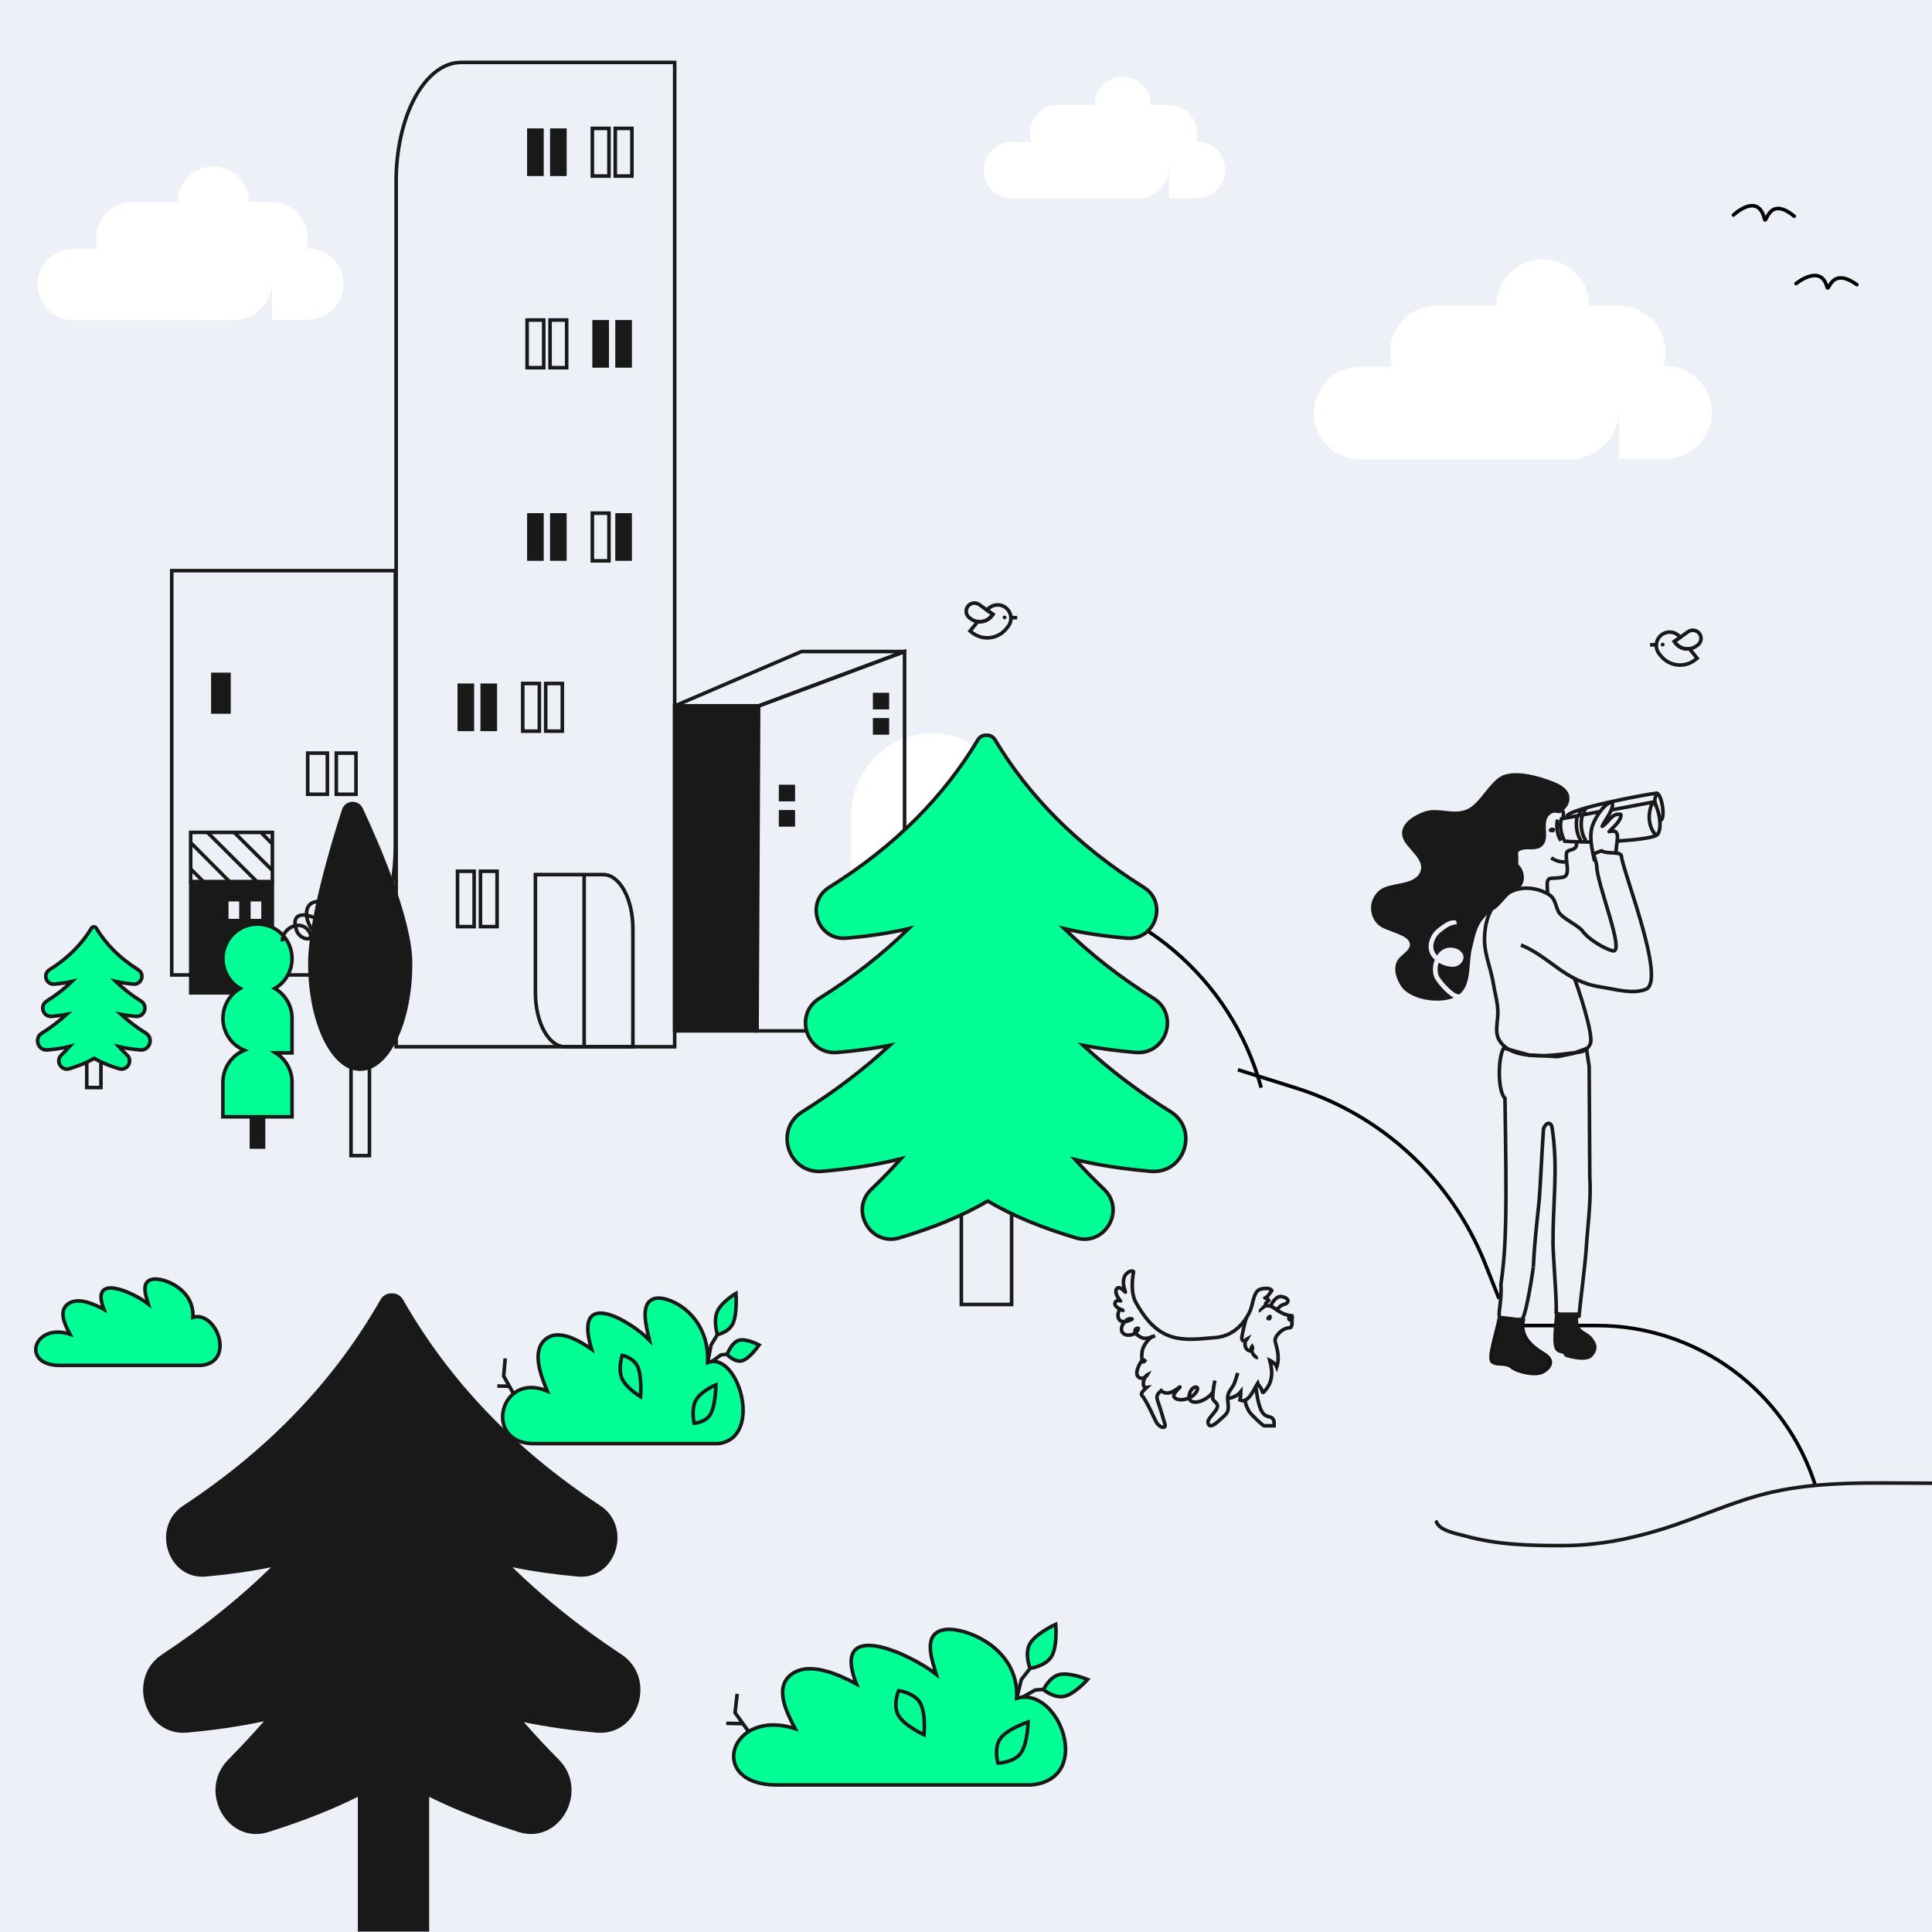 <?xml version="1.0" encoding="UTF-8"?> <svg xmlns="http://www.w3.org/2000/svg" width="1080" height="1080" viewBox="0 0 1080 1080" fill="none"><rect x="0" y="0" width="1080" height="1080" fill="#808080" stroke="none"/><g clip-path="url(#clip0_3973_930)"><rect width="1080" height="1080" fill="white"></rect><path d="M1080 0H-2V1080H300.548H1080V0Z" fill="#EDF1F7"></path><path d="M73.698 112.969H152.111C163.104 112.969 172.016 121.88 172.016 132.873V132.873C172.016 143.866 163.104 152.777 152.111 152.777H73.698C62.706 152.777 53.794 143.866 53.794 132.873V132.873C53.794 121.88 62.706 112.969 73.698 112.969Z" fill="white"></path><path d="M40.909 139.17H119.322C130.315 139.17 139.227 148.081 139.227 159.074V159.074C139.227 170.067 130.315 178.979 119.322 178.979H40.909C29.916 178.979 21.005 170.067 21.005 159.074V159.074C21.005 148.081 29.916 139.17 40.909 139.17Z" fill="white"></path><path d="M99.417 112.968V112.968C99.417 101.975 108.328 93.064 119.321 93.064H119.321C130.314 93.064 139.226 101.975 139.226 112.968V112.968C139.226 123.961 130.314 132.872 119.321 132.872H119.321C108.328 132.872 99.417 123.961 99.417 112.968Z" fill="white"></path><path d="M152.11 139.17H112.302V178.979H130.6C136.305 178.979 141.776 176.712 145.81 172.678C149.844 168.644 152.11 163.173 152.11 157.468V139.17Z" fill="white"></path><path d="M172.015 138.95H152.11V178.759H172.015C177.294 178.759 182.356 176.662 186.089 172.929C189.822 169.196 191.919 164.134 191.919 158.855C191.919 153.576 189.822 148.513 186.089 144.78C182.356 141.047 177.294 138.95 172.015 138.95V138.95Z" fill="white"></path><path d="M591.494 58.681H653.457C662.144 58.681 669.186 65.723 669.186 74.409V74.409C669.186 83.096 662.144 90.138 653.457 90.138H591.494C582.808 90.138 575.766 83.096 575.766 74.409V74.409C575.766 65.723 582.808 58.681 591.494 58.681Z" fill="white"></path><path d="M565.584 79.386H627.547C636.233 79.386 643.275 86.428 643.275 95.114V95.114C643.275 103.801 636.233 110.843 627.547 110.843H565.584C556.898 110.843 549.856 103.801 549.856 95.114V95.114C549.856 86.428 556.898 79.386 565.584 79.386Z" fill="white"></path><path d="M611.817 58.681V58.681C611.817 49.994 618.859 42.952 627.546 42.952H627.546C636.233 42.952 643.275 49.994 643.275 58.681V58.681C643.275 67.367 636.233 74.409 627.546 74.409H627.546C618.859 74.409 611.817 67.367 611.817 58.681Z" fill="white"></path><path d="M653.456 79.386H621.999V110.843H636.459C640.967 110.843 645.29 109.052 648.478 105.864C651.665 102.677 653.456 98.353 653.456 93.845V79.386Z" fill="white"></path><path d="M669.185 79.213H653.456V110.67H669.185C673.356 110.67 677.357 109.013 680.306 106.063C683.256 103.114 684.913 99.113 684.913 94.942C684.913 90.77 683.256 86.769 680.306 83.82C677.357 80.87 673.356 79.213 669.185 79.213V79.213Z" fill="white"></path><path d="M803.03 170.879H905.118C919.43 170.879 931.032 182.481 931.032 196.793V196.793C931.032 211.105 919.43 222.707 905.118 222.707H803.03C788.718 222.707 777.116 211.105 777.116 196.793V196.793C777.116 182.481 788.718 170.879 803.03 170.879Z" fill="white"></path><path d="M760.34 204.991H862.429C876.741 204.991 888.343 216.593 888.343 230.905V230.905C888.343 245.217 876.741 256.819 862.429 256.819H760.34C746.028 256.819 734.426 245.217 734.426 230.905V230.905C734.426 216.593 746.028 204.991 760.34 204.991Z" fill="white"></path><path d="M836.514 170.878V170.878C836.514 156.566 848.116 144.964 862.428 144.964H862.428C876.74 144.964 888.342 156.566 888.342 170.878V170.878C888.342 185.19 876.74 196.792 862.428 196.792H862.428C848.116 196.792 836.514 185.19 836.514 170.878Z" fill="white"></path><path d="M905.116 204.991H853.288V256.819H877.111C884.539 256.819 891.662 253.869 896.914 248.617C902.166 243.365 905.116 236.242 905.116 228.815V204.991Z" fill="white"></path><path d="M931.031 204.706H905.117V256.534H931.031C937.904 256.534 944.495 253.804 949.355 248.944C954.215 244.084 956.945 237.493 956.945 230.62C956.945 223.747 954.215 217.156 949.355 212.296C944.495 207.436 937.904 204.706 931.031 204.706V204.706Z" fill="white"></path><path d="M183 444H172V421H183V444Z" stroke="#191919" stroke-width="2" stroke-miterlimit="10"></path><path d="M199 444H188V421H199V444Z" stroke="#191919" stroke-width="2" stroke-miterlimit="10"></path><path d="M129 399H118V376H129V399Z" fill="#191919"></path><path d="M221 319H96V545H180.929C186.191 545 191.402 543.126 196.263 539.485C201.125 535.844 205.542 530.507 209.263 523.78C212.984 517.053 215.936 509.066 217.95 500.276C219.963 491.486 221 482.065 221 472.551V319H221Z" stroke="#191919" stroke-width="2" stroke-miterlimit="10"></path><path d="M475.776 456.345V502.797H566.041V456.345C566.041 444.024 561.286 432.209 552.822 423.497C544.358 414.786 532.879 409.892 520.909 409.892V409.892C514.982 409.892 509.113 411.093 503.637 413.428C498.162 415.762 493.186 419.184 488.995 423.497C484.804 427.811 481.48 432.932 479.212 438.568C476.944 444.204 475.776 450.244 475.776 456.345V456.345Z" fill="white"></path><path d="M488.95 388.255H496.043V395.556H488.95V388.255Z" fill="#191919" stroke="#191919" stroke-width="2" stroke-miterlimit="10"></path><path d="M488.95 402.403H496.043V409.704H488.95V402.403Z" fill="#191919" stroke="#191919" stroke-width="2" stroke-miterlimit="10"></path><path d="M436.364 439.667H443.457V446.968H436.364V439.667Z" fill="#191919" stroke="#191919" stroke-width="2" stroke-miterlimit="10"></path><path d="M436.364 453.817H443.457V461.118H436.364V453.817Z" fill="#191919" stroke="#191919" stroke-width="2" stroke-miterlimit="10"></path><path d="M423.188 394.629V576.278H505.659V364.2L424.077 394.629H423.188Z" stroke="#191919" stroke-width="2" stroke-miterlimit="10"></path><path d="M377.151 394.629H424.077L505.659 364.2H448.045L377.151 394.629Z" stroke="#191919" stroke-width="2" stroke-linejoin="round"></path><path d="M423.189 576.277H377.152V394.629H424.078L423.189 576.277Z" fill="#191919" stroke="#191919" stroke-width="2" stroke-linejoin="round"></path><path d="M377.15 585.151V34.898H257.702C248.087 34.898 238.865 41.883 232.066 54.317C225.268 66.75 221.448 83.614 221.448 101.197V585.151H377.15Z" stroke="#191919" stroke-width="2" stroke-miterlimit="10"></path><path d="M343.945 71.774H353.242V98.419H343.945V71.774Z" stroke="#191919" stroke-width="2" stroke-miterlimit="10"></path><path d="M331.12 71.774H340.418V98.419H331.12V71.774Z" stroke="#191919" stroke-width="2" stroke-miterlimit="10"></path><path d="M307.477 71.774H316.774V98.419H307.477V71.774Z" fill="#191919"></path><path d="M294.652 71.774H303.949V98.419H294.652V71.774Z" fill="#191919"></path><path d="M303.947 205.538H294.649V178.893H303.947V205.538Z" stroke="#191919" stroke-width="2" stroke-miterlimit="10"></path><path d="M316.771 205.538H307.474V178.893H316.771V205.538Z" stroke="#191919" stroke-width="2" stroke-miterlimit="10"></path><path d="M340.415 205.538H331.117V178.893H340.415V205.538Z" fill="#191919"></path><path d="M353.241 205.538H343.943V178.893H353.241V205.538Z" fill="#191919"></path><path d="M303.947 313.505H294.649V286.86H303.947V313.505Z" fill="#191919"></path><path d="M331.12 286.857H340.418V313.502H331.12V286.857Z" stroke="#191919" stroke-width="2" stroke-miterlimit="10"></path><path d="M307.477 286.857H316.774V313.502H307.477V286.857Z" fill="#191919"></path><path d="M353.241 313.505H343.943V286.86H353.241V313.505Z" fill="#191919"></path><path d="M305.04 382.074H314.338V408.719H305.04V382.074Z" stroke="#191919" stroke-width="2" stroke-miterlimit="10"></path><path d="M292.215 382.074H301.513V408.719H292.215V382.074Z" stroke="#191919" stroke-width="2" stroke-miterlimit="10"></path><path d="M268.574 382.074H277.871V408.719H268.574V382.074Z" fill="#191919"></path><path d="M255.747 382.074H265.045V408.719H255.747V382.074Z" fill="#191919"></path><path d="M265.047 517.987H255.749V487.038H265.047V517.987Z" stroke="#191919" stroke-width="2" stroke-miterlimit="10"></path><path d="M277.87 517.987H268.572V487.038H277.87V517.987Z" stroke="#191919" stroke-width="2" stroke-miterlimit="10"></path><path d="M337.263 488.906H299.298V554.918C299.298 562.936 301.04 570.626 304.14 576.296C307.24 581.966 311.445 585.151 315.83 585.151H353.795V519.139C353.795 515.169 353.367 511.237 352.537 507.569C351.706 503.901 350.488 500.569 348.953 497.761C347.418 494.954 345.595 492.727 343.589 491.207C341.584 489.688 339.434 488.906 337.263 488.906V488.906Z" stroke="#191919" stroke-width="2" stroke-miterlimit="10"></path><path d="M326.546 488.906V585.151" stroke="#191919" stroke-width="2" stroke-miterlimit="10"></path><path d="M152.838 492.803V555.63H106.014V492.803H152.838ZM139.728 514.019H146.435V503.541H139.728V514.019ZM127.371 514.019H134.087V503.541H127.371V514.019Z" fill="#191919" stroke="#191919" stroke-width="0.75" stroke-miterlimit="10"></path><path d="M106.586 465.317H152.261V492.802H106.586V465.317Z" stroke="#191919" stroke-width="2" stroke-miterlimit="10"></path><path d="M113.668 492.801L106.572 485.689" stroke="#191919" stroke-width="2" stroke-linejoin="round"></path><path d="M128.293 492.801L106.587 471.039" stroke="#191919" stroke-width="2" stroke-linejoin="round"></path><path d="M152.565 472.07L145.946 465.43" stroke="#191919" stroke-width="2" stroke-linejoin="round"></path><path d="M152.261 486.585L130.924 465.317" stroke="#191919" stroke-width="2" stroke-linejoin="round"></path><path d="M144.317 493.549L116.099 465.43" stroke="#191919" stroke-width="2" stroke-linejoin="round"></path><path d="M48.498 581.205H56.429V607.942H48.498V581.205Z" stroke="#191919" stroke-width="2" stroke-miterlimit="10"></path><path fill-rule="evenodd" clip-rule="evenodd" d="M30.327 550.135C33.8 549.838 37.1 549.358 40.17 548.634C36.143 552.591 31.472 556.27 26.087 559.641C21.976 562.212 24.101 568.581 28.933 568.169C31.808 567.925 34.572 567.561 37.196 567.049C33.165 570.787 28.585 574.287 23.406 577.527C18.878 580.363 21.218 587.38 26.542 586.926C30.945 586.55 35.112 585.922 38.956 584.951C37.499 586.578 35.944 588.185 34.289 589.771C30.841 593.078 34.173 598.794 38.747 597.429C43.938 595.878 48.651 593.993 52.656 591.612C56.661 593.993 61.377 595.878 66.568 597.429C71.142 598.794 74.471 593.078 71.023 589.771C69.41 588.225 67.893 586.66 66.468 585.075C70.173 585.975 74.171 586.566 78.385 586.926C83.705 587.38 86.049 580.363 81.52 577.527C76.342 574.287 71.762 570.787 67.73 567.049C70.354 567.562 73.118 567.925 75.993 568.169C80.822 568.581 82.95 562.212 78.839 559.641C73.454 556.27 68.782 552.592 64.755 548.634C67.826 549.358 71.127 549.838 74.6 550.135C79.144 550.523 81.145 544.53 77.278 542.108C66.751 535.521 59.118 527.678 53.808 518.831C53.508 518.33 52.979 518.083 52.462 518.116C51.945 518.083 51.416 518.33 51.116 518.831C45.806 527.678 38.176 535.521 27.649 542.108C23.782 544.53 25.78 550.523 30.327 550.135Z" fill="#01FF95"></path><path d="M40.17 548.634L39.94 547.66L43.423 546.839L40.871 549.347L40.17 548.634ZM30.327 550.135L30.412 551.131L30.412 551.131L30.327 550.135ZM26.087 559.641L26.618 560.488L26.617 560.489L26.087 559.641ZM28.933 568.169L28.848 567.173L28.849 567.173L28.933 568.169ZM37.196 567.049L37.004 566.068L40.451 565.394L37.876 567.782L37.196 567.049ZM23.406 577.527L22.876 576.68L22.876 576.679L23.406 577.527ZM26.542 586.926L26.627 587.922L26.627 587.922L26.542 586.926ZM38.956 584.951L38.712 583.981L41.885 583.18L39.701 585.618L38.956 584.951ZM34.289 589.771L33.597 589.05L33.597 589.049L34.289 589.771ZM38.747 597.429L39.034 598.387L39.033 598.387L38.747 597.429ZM52.656 591.612L52.145 590.752L52.656 590.448L53.167 590.752L52.656 591.612ZM66.568 597.429L66.282 598.387L66.282 598.387L66.568 597.429ZM71.023 589.771L71.715 589.049L71.715 589.05L71.023 589.771ZM66.468 585.075L65.725 585.744L63.563 583.34L66.704 584.104L66.468 585.075ZM78.385 586.926L78.3 587.922L78.3 587.922L78.385 586.926ZM81.52 577.527L82.05 576.679L82.051 576.68L81.52 577.527ZM67.73 567.049L67.05 567.783L64.474 565.395L67.921 566.068L67.73 567.049ZM75.993 568.169L76.077 567.173L76.078 567.173L75.993 568.169ZM78.839 559.641L78.308 560.489L78.308 560.488L78.839 559.641ZM64.755 548.634L64.054 549.347L61.502 546.839L64.984 547.661L64.755 548.634ZM74.6 550.135L74.515 551.131L74.515 551.131L74.6 550.135ZM77.278 542.108L77.808 541.261L77.808 541.261L77.278 542.108ZM53.808 518.831L52.951 519.346L52.95 519.345L53.808 518.831ZM52.462 518.116L52.526 519.114L52.462 519.118L52.398 519.114L52.462 518.116ZM51.116 518.831L51.974 519.345L51.973 519.346L51.116 518.831ZM27.649 542.108L27.119 541.261L27.119 541.261L27.649 542.108ZM40.399 549.607C37.271 550.345 33.921 550.832 30.412 551.131L30.242 549.138C33.678 548.845 36.928 548.371 39.94 547.66L40.399 549.607ZM25.557 558.793C30.884 555.458 35.497 551.824 39.469 547.92L40.871 549.347C36.789 553.359 32.06 557.082 26.618 560.488L25.557 558.793ZM29.018 569.166C23.14 569.667 20.556 561.921 25.557 558.793L26.617 560.489C23.397 562.503 25.061 567.496 28.848 567.173L29.018 569.166ZM37.387 568.03C34.722 568.551 31.922 568.919 29.018 569.166L28.849 567.173C31.695 566.931 34.422 566.572 37.004 566.068L37.387 568.03ZM37.876 567.782C33.795 571.565 29.165 575.103 23.937 578.375L22.876 576.679C28.004 573.47 32.534 570.008 36.516 566.316L37.876 567.782ZM23.937 578.375C20.296 580.655 22.18 586.294 26.457 585.929L26.627 587.922C20.255 588.465 17.459 580.072 22.876 576.68L23.937 578.375ZM26.457 585.929C30.821 585.557 34.932 584.935 38.712 583.981L39.201 585.921C35.291 586.908 31.069 587.543 26.627 587.922L26.457 585.929ZM39.701 585.618C38.226 587.265 36.654 588.89 34.981 590.493L33.597 589.049C35.235 587.48 36.771 585.891 38.211 584.284L39.701 585.618ZM34.981 590.493C32.291 593.073 34.892 597.536 38.461 596.471L39.033 598.387C33.454 600.052 29.391 593.083 33.597 589.05L34.981 590.493ZM38.461 596.471C43.603 594.934 48.233 593.079 52.145 590.752L53.167 592.471C49.069 594.908 44.274 596.821 39.034 598.387L38.461 596.471ZM53.167 590.752C57.079 593.078 61.712 594.934 66.854 596.471L66.282 598.387C61.042 596.821 56.243 594.908 52.145 592.471L53.167 590.752ZM66.854 596.471C70.422 597.536 73.022 593.074 70.331 590.493L71.715 589.05C75.92 593.082 71.863 600.053 66.282 598.387L66.854 596.471ZM70.331 590.493C68.701 588.931 67.166 587.347 65.725 585.744L67.212 584.407C68.62 585.972 70.12 587.52 71.715 589.049L70.331 590.493ZM66.704 584.104C70.348 584.989 74.293 585.573 78.47 585.929L78.3 587.922C74.048 587.559 69.999 586.962 66.232 586.047L66.704 584.104ZM78.47 585.929C82.744 586.294 84.629 580.654 80.989 578.375L82.051 576.68C87.468 580.072 84.667 588.465 78.3 587.922L78.47 585.929ZM80.99 578.375C75.761 575.103 71.131 571.566 67.05 567.783L68.41 566.316C72.393 570.008 76.922 573.47 82.05 576.679L80.99 578.375ZM75.908 569.166C73.004 568.919 70.204 568.551 67.538 568.031L67.921 566.068C70.504 566.572 73.231 566.931 76.077 567.173L75.908 569.166ZM79.369 558.793C84.371 561.921 81.782 569.667 75.908 569.166L76.078 567.173C79.862 567.496 81.528 562.503 78.308 560.489L79.369 558.793ZM65.456 547.921C69.428 551.824 74.042 555.458 79.369 558.793L78.308 560.488C72.867 557.082 68.136 553.359 64.054 549.347L65.456 547.921ZM74.515 551.131C71.005 550.832 67.654 550.345 64.525 549.607L64.984 547.661C67.997 548.371 71.248 548.845 74.685 549.138L74.515 551.131ZM77.808 541.261C82.564 544.239 80.106 551.608 74.515 551.131L74.685 549.138C78.182 549.437 79.726 544.821 76.747 542.956L77.808 541.261ZM54.666 518.317C59.888 527.018 67.405 534.751 77.808 541.261L76.747 542.956C66.097 536.292 58.348 528.339 52.951 519.346L54.666 518.317ZM52.398 517.118C53.273 517.062 54.166 517.482 54.666 518.318L52.95 519.345C52.85 519.178 52.684 519.104 52.526 519.114L52.398 517.118ZM50.258 518.318C50.759 517.482 51.651 517.062 52.526 517.118L52.398 519.114C52.24 519.104 52.074 519.178 51.974 519.345L50.258 518.318ZM27.119 541.261C37.523 534.751 45.036 527.018 50.258 518.317L51.973 519.346C46.576 528.338 38.83 536.292 28.18 542.956L27.119 541.261ZM30.412 551.131C24.818 551.608 22.363 544.239 27.119 541.261L28.18 542.956C25.201 544.822 26.743 549.437 30.242 549.138L30.412 551.131Z" fill="#191919"></path><path d="M1015 831V831C998.323 777.466 948.768 741 892.697 741L850 741" stroke="black" stroke-width="2"></path><path d="M838 726L830.17 706.33C811.479 659.377 772.644 623.333 724.431 608.187L692 598" stroke="black" stroke-width="2"></path><path d="M705 608V608C688.31 546.706 635.497 502.09 572.276 495.875L482 487" stroke="black" stroke-width="2"></path><path d="M1340 861.593C1307.87 861.593 1277.89 859.929 1246.1 854.641C1189.29 845.19 1133.22 829.103 1075.14 829.103C1046.64 829.103 1018.22 827.836 990.249 834.184C969.035 838.998 949.153 848.71 928.382 855.042C909.844 860.693 892.331 864 872.84 864C854.677 864 836.826 863.524 819.223 858.652C814.684 857.395 804.724 855.793 803 850.763" stroke="#191919" stroke-width="2" stroke-linecap="round"></path><path d="M537.394 634.498H565.489V729.211H537.394V634.498Z" stroke="#191919" stroke-width="2" stroke-miterlimit="10"></path><path fill-rule="evenodd" clip-rule="evenodd" d="M473.028 524.435C485.329 523.384 497.019 521.683 507.894 519.117C493.63 533.137 477.082 546.168 458.008 558.109C443.446 567.218 450.971 589.78 468.09 588.32C478.275 587.454 488.067 586.167 497.362 584.351C483.081 597.593 466.857 609.992 448.511 621.471C432.468 631.519 440.758 656.374 459.618 654.766C475.216 653.434 489.976 651.208 503.595 647.771C498.432 653.534 492.926 659.226 487.064 664.845C474.849 676.558 486.652 696.808 502.856 691.972C521.245 686.477 537.94 679.801 552.127 671.365C566.314 679.801 583.02 686.477 601.409 691.972C617.614 696.808 629.405 676.558 617.19 664.845C611.478 659.369 606.103 653.824 601.057 648.211C614.182 651.4 628.342 653.492 643.269 654.766C662.117 656.374 670.418 631.519 654.376 621.471C636.031 609.992 619.805 597.594 605.522 584.353C614.818 586.168 624.609 587.454 634.795 588.32C651.904 589.78 659.439 567.218 644.877 558.109C625.803 546.168 609.252 533.137 594.985 519.117C605.864 521.683 617.558 523.384 629.863 524.435C645.959 525.808 653.048 504.581 639.348 496.001C602.058 472.667 575.019 444.883 556.21 413.544C555.145 411.766 553.271 410.893 551.441 411.01C549.609 410.893 547.736 411.766 546.672 413.544C527.861 444.883 500.834 472.667 463.543 496.001C449.843 504.581 456.922 525.808 473.028 524.435Z" fill="#01FF95"></path><path d="M507.894 519.117L507.665 518.144L511.147 517.322L508.595 519.83L507.894 519.117ZM473.028 524.435L473.113 525.431L473.113 525.431L473.028 524.435ZM458.008 558.109L458.539 558.957L458.538 558.957L458.008 558.109ZM468.09 588.32L468.005 587.324L468.005 587.324L468.09 588.32ZM497.362 584.351L497.17 583.37L500.617 582.697L498.042 585.085L497.362 584.351ZM448.511 621.471L447.981 620.624L447.981 620.624L448.511 621.471ZM459.618 654.766L459.703 655.762L459.703 655.762L459.618 654.766ZM503.595 647.771L503.35 646.801L506.523 646L504.34 648.438L503.595 647.771ZM487.064 664.845L486.372 664.123L486.372 664.123L487.064 664.845ZM502.856 691.972L503.142 692.93L503.142 692.93L502.856 691.972ZM552.127 671.365L551.616 670.505L552.127 670.201L552.638 670.505L552.127 671.365ZM601.409 691.972L601.123 692.93L601.123 692.93L601.409 691.972ZM617.19 664.845L617.882 664.123L617.883 664.123L617.19 664.845ZM601.057 648.211L600.313 648.88L598.152 646.476L601.293 647.239L601.057 648.211ZM643.269 654.766L643.184 655.762L643.184 655.762L643.269 654.766ZM654.376 621.471L654.906 620.624L654.906 620.624L654.376 621.471ZM605.522 584.353L604.842 585.086L602.266 582.699L605.714 583.371L605.522 584.353ZM634.795 588.32L634.88 587.324L634.88 587.324L634.795 588.32ZM644.877 558.109L644.347 558.957L644.346 558.957L644.877 558.109ZM594.985 519.117L594.284 519.83L591.732 517.322L595.215 518.144L594.985 519.117ZM629.863 524.435L629.778 525.431L629.778 525.431L629.863 524.435ZM639.348 496.001L639.879 495.154L639.879 495.154L639.348 496.001ZM556.21 413.544L555.352 414.059L555.352 414.058L556.21 413.544ZM551.441 411.01L551.504 412.008L551.441 412.012L551.377 412.008L551.441 411.01ZM546.672 413.544L547.53 414.058L547.529 414.059L546.672 413.544ZM463.543 496.001L463.013 495.154L463.013 495.154L463.543 496.001ZM508.124 520.09C497.19 522.67 485.45 524.377 473.113 525.431L472.943 523.438C485.207 522.391 496.847 520.696 507.665 518.144L508.124 520.09ZM457.478 557.261C476.494 545.356 492.985 532.37 507.193 518.404L508.595 519.83C494.276 533.905 477.67 546.98 458.539 558.957L457.478 557.261ZM468.175 589.317C450.01 590.866 442.025 566.926 457.478 557.261L458.538 558.957C444.866 567.509 451.931 588.695 468.005 587.324L468.175 589.317ZM497.554 585.333C488.217 587.156 478.389 588.448 468.175 589.317L468.005 587.324C478.162 586.46 487.917 585.177 497.17 583.37L497.554 585.333ZM498.042 585.085C483.712 598.371 467.437 610.808 449.042 622.319L447.981 620.624C466.276 609.175 482.45 596.814 496.682 583.618L498.042 585.085ZM449.042 622.319C433.887 631.81 441.721 655.288 459.533 653.77L459.703 655.762C439.796 657.46 431.05 631.227 447.981 620.624L449.042 622.319ZM459.533 653.77C475.092 652.441 489.797 650.222 503.35 646.801L503.839 648.74C490.156 652.195 475.34 654.427 459.703 655.762L459.533 653.77ZM504.34 648.438C499.159 654.221 493.635 659.931 487.756 665.567L486.372 664.123C492.216 658.521 497.705 652.847 502.85 647.103L504.34 648.438ZM487.756 665.567C476.299 676.553 487.37 695.55 502.57 691.013L503.142 692.93C485.933 698.066 473.399 676.563 486.372 664.123L487.756 665.567ZM502.569 691.013C520.909 685.533 537.521 678.886 551.616 670.505L552.638 672.224C538.358 680.716 521.58 687.42 503.142 692.93L502.569 691.013ZM552.638 670.505C566.732 678.886 583.355 685.533 601.695 691.013L601.123 692.93C582.685 687.421 565.896 680.716 551.616 672.224L552.638 670.505ZM601.695 691.013C616.893 695.55 627.956 676.554 616.498 665.567L617.883 664.123C630.854 676.562 618.334 698.067 601.123 692.93L601.695 691.013ZM616.498 665.567C610.768 660.075 605.377 654.511 600.313 648.88L601.8 647.542C606.83 653.136 612.187 658.664 617.882 664.123L616.498 665.567ZM601.293 647.239C614.357 650.413 628.464 652.498 643.354 653.77L643.184 655.762C628.219 654.485 614.007 652.386 600.82 649.183L601.293 647.239ZM643.354 653.77C661.155 655.288 668.999 631.81 653.845 622.319L654.906 620.624C671.837 631.227 663.078 657.46 643.184 655.762L643.354 653.77ZM653.845 622.319C635.451 610.809 619.174 598.372 604.842 585.086L606.202 583.62C620.436 596.815 636.611 609.176 654.906 620.624L653.845 622.319ZM634.71 589.317C624.496 588.448 614.668 587.157 605.33 585.334L605.714 583.371C614.967 585.178 624.723 586.46 634.88 587.324L634.71 589.317ZM645.407 557.261C660.86 566.927 652.864 590.866 634.71 589.317L634.88 587.324C650.944 588.695 658.018 567.508 644.347 558.957L645.407 557.261ZM595.686 518.404C609.898 532.369 626.391 545.356 645.408 557.261L644.346 558.957C625.215 546.98 608.606 533.904 594.284 519.83L595.686 518.404ZM629.778 525.431C617.437 524.377 605.693 522.67 594.756 520.09L595.215 518.144C606.035 520.696 617.68 522.391 629.948 523.438L629.778 525.431ZM639.879 495.154C654.467 504.29 646.92 526.893 629.778 525.431L629.948 523.438C644.997 524.722 651.629 504.872 638.818 496.849L639.879 495.154ZM557.067 413.029C575.789 444.223 602.712 471.896 639.879 495.154L638.818 496.849C601.404 473.438 574.249 445.544 555.352 414.059L557.067 413.029ZM551.377 410.012C553.566 409.872 555.803 410.918 557.068 413.03L555.352 414.058C554.487 412.614 552.977 411.914 551.504 412.008L551.377 410.012ZM545.814 413.03C547.078 410.918 549.315 409.872 551.504 410.012L551.377 412.008C549.904 411.914 548.394 412.614 547.53 414.058L545.814 413.03ZM463.013 495.154C500.18 471.896 527.091 444.223 545.814 413.029L547.529 414.059C528.631 445.544 501.487 473.438 464.074 496.849L463.013 495.154ZM473.113 525.431C455.96 526.893 448.424 504.29 463.013 495.154L464.074 496.849C451.261 504.873 457.885 524.722 472.943 523.438L473.113 525.431Z" fill="#191919"></path><path d="M200.033 938.252H239.913V1079.77H200.033V938.252Z" fill="#191919"></path><path fill-rule="evenodd" clip-rule="evenodd" d="M292.865 962.707C299.021 969.741 305.508 976.704 312.335 983.593C329.673 1001.09 312.936 1031.35 289.935 1024.13C263.833 1015.92 240.119 1005.94 219.981 993.335C199.843 1005.94 176.13 1015.92 150.027 1024.13C127.026 1031.35 110.289 1001.09 127.627 983.593C134.62 976.537 141.256 969.403 147.545 962.194C133.928 965.142 119.511 967.195 104.47 968.548C80.946 970.659 70.606 938.025 90.616 924.833C113.499 909.761 133.735 893.481 151.548 876.095C139.954 878.478 127.743 880.168 115.039 881.306C93.686 883.222 84.301 853.599 102.464 841.639C151.903 809.06 187.736 770.299 212.674 726.548C214.086 724.082 216.569 722.863 218.997 723.012C221.424 722.863 223.908 724.082 225.32 726.548C250.257 770.299 286.104 809.06 335.543 841.639C353.706 853.599 344.307 883.222 322.968 881.306C310.262 880.168 298.047 878.479 286.451 876.096C304.267 893.481 324.506 909.761 347.388 924.833C367.397 938.025 357.043 970.659 333.535 968.548C319.376 967.275 305.771 965.382 292.865 962.707Z" fill="#191919"></path><path d="M1038 159.14C1023.09 148.407 1022.4 164.36 1021.3 160.332C1017.72 147.216 1004 158.544 1004 158.544" stroke="black" stroke-width="2" stroke-linecap="round" stroke-linejoin="round"></path><path d="M1003 120.875C988.088 108.608 987.397 126.84 986.298 122.237C982.719 107.247 969 120.193 969 120.193" stroke="black" stroke-width="2" stroke-linecap="round" stroke-linejoin="round"></path><path d="M173.242 538.527C173.242 571.177 185.836 597.645 201.372 597.645C216.907 597.645 229.502 571.177 229.502 538.527C229.502 514.407 211.341 472.479 201.853 452.218C201.406 451.267 200.683 450.472 199.779 449.937C198.874 449.403 197.83 449.153 196.781 449.221C195.732 449.289 194.729 449.67 193.9 450.317C193.072 450.963 192.458 451.844 192.137 452.845C185.531 473.333 173.242 514.653 173.242 538.527Z" fill="#191919" stroke="#191919" stroke-width="2" stroke-miterlimit="10"></path><path d="M196.226 585.49H206.518V646.006H196.226V585.49Z" stroke="#191919" stroke-width="2" stroke-miterlimit="10"></path><path d="M130.264 582.915C132.068 584.718 134.209 586.147 136.566 587.12C133.026 588.574 129.998 591.048 127.869 594.228C125.739 597.408 124.604 601.149 124.608 604.976V624.296H163.247V604.976C163.249 601.691 162.412 598.46 160.816 595.589C159.219 592.718 156.915 590.302 154.123 588.572H163.247V569.252C163.25 565.872 162.364 562.55 160.677 559.62C158.991 556.69 156.563 554.255 153.639 552.559C155.085 551.73 156.414 550.711 157.59 549.53C160.292 546.827 162.131 543.385 162.876 539.638C163.621 535.89 163.238 532.006 161.776 528.476C160.314 524.946 157.837 521.929 154.66 519.806C151.483 517.684 147.748 516.551 143.927 516.551C140.107 516.551 136.372 517.684 133.195 519.806C130.018 521.929 127.541 524.946 126.079 528.476C124.617 532.006 124.234 535.89 124.979 539.638C125.724 543.385 127.563 546.827 130.264 549.53C131.441 550.711 132.77 551.73 134.216 552.559C132.77 553.389 131.441 554.408 130.264 555.589C126.643 559.214 124.608 564.128 124.608 569.252C124.608 574.376 126.643 579.29 130.264 582.915V582.915Z" fill="#01FF95" stroke="#191919" stroke-width="2" stroke-miterlimit="10"></path><path d="M139.544 623.712H148.311V642.192H139.544V623.712Z" fill="#191919"></path><path d="M561.51 346.156C562.398 346.27 563.251 344.854 562.169 344.351C561.872 344.212 561.417 343.949 561.082 344.125C560.917 344.209 560.777 344.334 560.674 344.488C560.571 344.641 560.509 344.819 560.493 345.003C560.476 345.147 560.49 345.293 560.534 345.431C560.577 345.569 560.649 345.697 560.745 345.806C560.841 345.914 560.958 346.002 561.09 346.062C561.222 346.123 561.365 346.155 561.51 346.156V346.156Z" fill="#191919"></path><path d="M565.393 345.172L568.612 345.314" stroke="#191919" stroke-width="2" stroke-miterlimit="10"></path><path d="M562.365 339.807C563.662 340.859 564.57 342.315 564.943 343.943C565.315 345.571 565.132 347.277 564.422 348.789C564.167 349.33 563.846 349.837 563.467 350.3L562.52 351.471C561.388 352.872 559.991 354.035 558.408 354.896C556.826 355.756 555.089 356.295 553.298 356.484C551.507 356.672 549.696 356.505 547.969 355.992C546.242 355.479 544.634 354.631 543.235 353.496L542.29 352.745L546.565 347.462C548.094 347.674 549.652 347.463 551.07 346.852C552.488 346.24 553.711 345.252 554.607 343.994L555.036 343.382L551.751 341.055L551.867 340.919C553.111 339.379 554.917 338.397 556.885 338.189C558.854 337.98 560.825 338.562 562.365 339.807V339.807Z" stroke="#191919" stroke-width="2" stroke-miterlimit="10"></path><path d="M547.381 337.949L551.751 341.054L555.036 343.38L554.607 343.993C553.711 345.251 552.488 346.239 551.07 346.85C549.652 347.462 548.094 347.673 546.564 347.461C545.207 347.289 543.914 346.781 542.804 345.98L542.05 345.446C541.172 344.821 540.542 343.909 540.267 342.867C539.993 341.826 540.092 340.721 540.548 339.745C540.664 339.497 540.802 339.26 540.959 339.035C541.309 338.541 541.753 338.122 542.265 337.8C542.778 337.478 543.348 337.261 543.945 337.16C544.541 337.059 545.152 337.077 545.742 337.213C546.331 337.348 546.888 337.598 547.381 337.949V337.949Z" stroke="#191919" stroke-width="2" stroke-miterlimit="10"></path><path d="M929.491 361.368C928.603 361.482 927.75 360.066 928.831 359.563C929.129 359.424 929.584 359.161 929.919 359.337C930.084 359.421 930.224 359.546 930.327 359.7C930.43 359.853 930.492 360.03 930.508 360.215C930.525 360.359 930.511 360.505 930.467 360.643C930.424 360.781 930.352 360.909 930.256 361.018C930.16 361.126 930.043 361.214 929.911 361.274C929.779 361.335 929.636 361.367 929.491 361.368V361.368Z" fill="#191919"></path><path d="M925.608 360.384L922.389 360.526" stroke="#191919" stroke-width="2" stroke-miterlimit="10"></path><path d="M928.636 355.019C927.339 356.071 926.431 357.527 926.058 359.155C925.686 360.783 925.869 362.489 926.579 364C926.834 364.542 927.155 365.049 927.534 365.512L928.481 366.683C929.613 368.084 931.01 369.247 932.593 370.108C934.175 370.968 935.912 371.507 937.703 371.695C939.494 371.884 941.305 371.717 943.032 371.204C944.759 370.691 946.367 369.843 947.766 368.708L948.711 367.956L944.436 362.674C942.907 362.886 941.349 362.675 939.931 362.064C938.513 361.452 937.29 360.464 936.394 359.206L935.965 358.594L939.25 356.267L939.134 356.13C937.89 354.591 936.084 353.609 934.116 353.401C932.147 353.192 930.176 353.774 928.636 355.019V355.019Z" stroke="#191919" stroke-width="2" stroke-miterlimit="10"></path><path d="M943.62 353.161L939.25 356.266L935.965 358.592L936.394 359.205C937.29 360.463 938.513 361.451 939.931 362.062C941.349 362.674 942.907 362.885 944.436 362.672C945.794 362.501 947.087 361.992 948.197 361.192L948.951 360.658C949.828 360.033 950.459 359.121 950.734 358.079C951.008 357.038 950.909 355.933 950.453 354.957C950.337 354.709 950.199 354.471 950.042 354.247C949.692 353.753 949.248 353.334 948.736 353.012C948.223 352.69 947.653 352.473 947.056 352.372C946.46 352.271 945.849 352.289 945.259 352.424C944.67 352.56 944.112 352.81 943.62 353.161V353.161Z" stroke="#191919" stroke-width="2" stroke-miterlimit="10"></path><path d="M395.614 761.682C396.697 734.808 374.011 724.066 366.305 725.815C357.136 727.896 361.43 741.894 363.021 749.116C352.716 738.594 320.058 718.856 330.672 754.177C323.827 749.473 311.741 742.072 304.35 749.185C297.18 756.087 302.599 769.477 305.897 777.569C278.963 766.386 269.794 807.609 299.042 806.992H401.549C427.03 803.916 412.705 755.03 395.614 761.682Z" fill="#01FF95" stroke="#191919" stroke-width="2" stroke-miterlimit="10"></path><path d="M395.614 761.684L397.485 751.895L401.037 746.041" stroke="#191919" stroke-width="2" stroke-miterlimit="10"></path><path d="M287.054 779.076L284.738 774.931L281.548 769.222L282.421 759.367" stroke="#191919" stroke-width="2" stroke-miterlimit="10"></path><path d="M278 774.783L284.737 774.932" stroke="#191919" stroke-width="2" stroke-miterlimit="10"></path><path d="M347.72 770.671C350.114 776.038 358.087 780.767 358.087 780.767C358.087 780.767 358.918 769.488 356.524 764.122C354.129 758.755 347.787 757.68 347.787 757.68C347.787 757.68 345.325 765.305 347.72 770.671Z" stroke="#191919" stroke-width="2" stroke-miterlimit="10"></path><path d="M409.792 739.638C412.202 734.283 411.402 723 411.402 723C411.402 723 403.416 727.693 401.007 733.048C398.597 738.403 401.037 746.04 401.037 746.04C401.037 746.04 407.383 744.993 409.792 739.638Z" fill="#01FF95" stroke="#191919" stroke-width="2" stroke-miterlimit="10"></path><path d="M397.244 790.408C400.079 785.413 400.211 774.084 400.211 774.084C400.211 774.084 391.884 777.656 389.049 782.652C386.213 787.647 388.012 795.574 388.012 795.574C388.012 795.574 394.408 795.403 397.244 790.408Z" stroke="#191919" stroke-width="2" stroke-miterlimit="10"></path><path d="M397.918 761.115L403.031 757.398L408.767 756.73" stroke="#191919" stroke-width="2" stroke-miterlimit="10"></path><path d="M415.004 760.636C419.162 759.388 424.34 751.84 424.34 751.84C424.34 751.84 417.114 748.014 412.956 749.262C408.798 750.51 406.451 757.209 406.451 757.209C406.451 757.209 410.846 761.884 415.004 760.636Z" fill="#01FF95" stroke="#191919" stroke-width="2" stroke-miterlimit="10"></path><path d="M568.349 949.351C569.844 920.622 538.529 909.14 527.892 911.009C515.236 913.234 521.163 928.197 523.359 935.917C509.135 924.669 464.056 903.57 478.707 941.327C469.258 936.3 452.575 928.388 442.373 935.992C432.476 943.369 439.955 957.684 444.508 966.333C407.331 954.379 394.673 998.445 435.047 997.786H576.541C611.714 994.498 591.94 942.239 568.349 949.351Z" fill="#01FF95" stroke="#191919" stroke-width="2" stroke-miterlimit="10"></path><path d="M568.348 949.353L570.931 938.888L575.834 932.631" stroke="#191919" stroke-width="2" stroke-miterlimit="10"></path><path d="M418.497 967.943L415.3 963.513L410.898 957.409L412.103 946.875" stroke="#191919" stroke-width="2" stroke-miterlimit="10"></path><path d="M406.001 963.355L415.301 963.515" stroke="#191919" stroke-width="2" stroke-miterlimit="10"></path><path d="M502.237 958.96C505.542 964.697 516.548 969.752 516.548 969.752C516.548 969.752 517.695 957.695 514.39 951.959C511.085 946.222 502.329 945.072 502.329 945.072C502.329 945.072 498.932 953.223 502.237 958.96Z" stroke="#191919" stroke-width="2" stroke-miterlimit="10"></path><path d="M587.92 925.786C591.245 920.061 590.142 908 590.142 908C590.142 908 579.118 913.017 575.792 918.741C572.467 924.466 575.835 932.629 575.835 932.629C575.835 932.629 584.594 931.51 587.92 925.786Z" fill="#01FF95" stroke="#191919" stroke-width="2" stroke-miterlimit="10"></path><path d="M570.597 980.057C574.511 974.718 574.693 962.607 574.693 962.607C574.693 962.607 563.2 966.426 559.286 971.766C555.372 977.106 557.855 985.58 557.855 985.58C557.855 985.58 566.684 985.397 570.597 980.057Z" stroke="#191919" stroke-width="2" stroke-miterlimit="10"></path><path d="M571.529 948.745L578.587 944.773L586.504 944.059" stroke="#191919" stroke-width="2" stroke-miterlimit="10"></path><path d="M595.113 948.231C600.852 946.897 608 938.828 608 938.828C608 938.828 598.026 934.738 592.287 936.072C586.547 937.406 583.307 944.567 583.307 944.567C583.307 944.567 589.373 949.565 595.113 948.231Z" fill="#01FF95" stroke="#191919" stroke-width="2" stroke-miterlimit="10"></path><path d="M702.014 775.023C702.692 780.59 703.863 789.434 707.537 791.287C708.372 791.69 709.239 791.985 710.124 792.166C710.728 792.318 711.268 792.722 711.653 793.308C712.037 793.894 712.241 794.625 712.23 795.375V797.014H706.625C705.995 797.014 699.944 791.288 698.426 789.283C697.511 787.699 695.953 784.812 696.163 782.666" stroke="#191919" stroke-width="2" stroke-miterlimit="10"></path><path d="M703.699 732.726C703.745 732.733 707.184 729.889 707.585 729.838C706.931 727.999 708.556 728 709.309 726.834C708.668 726.17 707.888 725.737 707.057 725.581C708.903 724.927 709.606 723.035 710.961 721.434C710.069 719.577 705.369 720.231 703.922 720.923C700.923 722.358 700.347 728.655 699.199 731.807C699.067 732.171 698.899 732.579 698.704 733.021C696.834 737.177 694.136 740.694 690.858 743.249C687.58 745.804 683.826 747.315 679.943 747.642C661.009 749.394 647.916 751.516 634.934 728.026C632.3 723.261 632.726 716.251 633.678 710.829C631.942 709.635 629.205 711.976 628.475 713.891C627.415 716.671 628.291 719.717 629.118 722.326C627.909 721.351 625.649 718.56 624.236 720.494C622.787 722.477 625.208 725.976 626.413 727.234C625.566 726.726 623.582 726.899 623.277 728.363C622.784 730.724 626.557 731.857 627.747 732.551C625.823 730.679 624.664 734.08 624.992 735.995C625.739 740.351 630.481 738.715 632.889 737.386C630.367 736.011 626.041 740.726 627.067 744.062C628.284 748.021 635.893 746.452 636.344 742.519C633.939 742.262 633.845 745.225 635.805 746.293C637.5 747.216 638.994 749.726 645.689 746.65" stroke="#191919" stroke-width="2" stroke-linejoin="round"></path><path d="M686.511 781.807C689.262 781.228 691.829 780.223 693.663 777.921C693.628 779.502 693.452 781.075 693.138 782.61C697.873 784.887 700.95 776.456 703.071 773.191C703.457 774.42 705.341 775.961 705.634 777.984C705.641 778.068 705.667 778.148 705.709 778.216C705.75 778.284 705.805 778.338 705.869 778.372C705.932 778.406 706.002 778.419 706.071 778.409C706.14 778.4 706.206 778.369 706.262 778.319C711.244 773.386 711.803 767.669 709.809 760.427C709.809 760.427 712.888 761.926 713.716 764.094C715.649 757.952 713.507 753.034 712.805 749.726C712.293 747.32 716.556 742.236 721.009 742.236C722.627 742.236 722.27 738.265 722.131 735.638C719.257 735.248 716.476 734.16 713.954 732.438C711.479 730.636 710.788 729.907 707.824 729.875" stroke="#191919" stroke-width="2" stroke-miterlimit="10"></path><path d="M696.79 736.625C696.163 737.735 693.981 747.311 694.166 748.469C694.462 750.32 696.747 749.472 697.387 748.192C695.753 749.03 695.612 752.085 696.528 753.592C697.162 754.635 698.564 755.671 699.58 754.852C699.738 754.741 699.875 754.589 699.981 754.408C700.087 754.226 700.16 754.019 700.194 753.801C700.229 753.582 700.224 753.357 700.181 753.141C700.138 752.924 700.058 752.722 699.945 752.546C698.348 754.366 701.338 759.293 703.183 758.861" stroke="#191919" stroke-width="2" stroke-miterlimit="10"></path><path d="M644.373 746.875C642.011 748.443 639.191 751.932 638.517 755.088C638.283 756.183 637.658 763.669 640.051 760.596C638.137 758.632 635.474 765.548 635.484 767.304C635.507 771.353 639.946 771.199 641.408 768.469C639.415 769.485 637.634 776.061 641.032 775.616C639.82 776.787 637.203 778.734 638.408 780.137C641.56 783.804 645.708 794.353 646.932 795.831C649.147 798.511 651.98 798.615 651.172 795.949C649.751 791.256 648.802 787.885 647.375 783.804C646.692 781.851 646.348 780.625 647.484 778.965L649.08 777.369C652.206 780.378 656.387 777.798 659.495 775.284C659.512 775.271 659.531 775.267 659.55 775.271C659.569 775.274 659.587 775.287 659.599 775.305C659.611 775.324 659.617 775.347 659.616 775.37C659.614 775.394 659.606 775.416 659.592 775.433C657.65 777.624 654.207 780.388 657.527 781.923C660.812 783.442 666.416 781.644 668.669 778.23C671.275 774.28 666.58 774.507 665.197 778.378C663.071 784.327 668.393 784.516 671.812 783.014C674.066 782.024 676.696 780.313 678.089 777.969" stroke="#191919" stroke-width="2" stroke-miterlimit="10"></path><path d="M710.354 730.066C711.251 727.704 713.334 725.096 715.524 724.771C716.523 724.623 720.051 725.433 719.98 727.285C719.914 728.999 717.125 729.221 716.291 729.719C715.405 730.4 714.566 731.167 713.783 732.013" stroke="#191919" stroke-width="2" stroke-miterlimit="10"></path><path d="M710.058 734.909C709.239 734.929 707.956 735.79 707.898 736.852C707.823 738.23 709.344 738.401 710.132 737.994C711.143 737.472 711.386 734.592 709.975 734.909" fill="#191919"></path><path d="M721.697 734.454C719.969 734.109 718.532 737.346 720.28 738.573C722.807 740.346 725.22 734.984 721.479 734.322" fill="#191919"></path><path d="M679.119 771.745C678.448 774.884 678.031 778.096 677.875 781.335C677.775 783.145 680.609 784.037 680.613 785.887C680.618 788.877 674.846 792.711 675.293 795.319C676.069 799.84 681.574 793.954 682.945 792.79C686.601 789.69 687.049 788.692 686.369 783.304C685.964 780.093 686.627 778.571 688.424 776.015C689.958 773.832 689.958 773.832 691.901 767.492" stroke="#191919" stroke-width="2" stroke-miterlimit="10"></path><path d="M838.262 736.455C836.415 745.983 831.706 759.214 834.264 761.256C836.822 763.299 841.922 761.412 844.958 764.09C847.995 766.768 858.305 769.18 862.501 766.807C866.696 764.435 868.856 760.436 863.247 757.002C856.899 753.118 849.476 747.682 851.468 738.066L838.262 736.455Z" fill="#191919"></path><path d="M838.262 736.455C836.415 745.983 831.706 759.214 834.264 761.256C836.822 763.299 841.922 761.412 844.958 764.09C847.995 766.768 858.305 769.18 862.501 766.807C866.696 764.435 868.856 760.436 863.247 757.002C856.899 753.118 849.476 747.682 851.468 738.066L838.262 736.455Z" stroke="#191919" stroke-width="2" stroke-miterlimit="10"></path><path d="M838.262 736.455C836.415 745.983 831.706 759.214 834.264 761.256C836.822 763.299 841.922 761.412 844.958 764.09C847.995 766.768 858.305 769.18 862.501 766.807C866.696 764.435 868.856 760.436 863.247 757.002C856.899 753.118 849.476 747.682 851.468 738.066L838.262 736.455Z" stroke="black" stroke-opacity="0.2" stroke-width="2" stroke-miterlimit="10"></path><path d="M870.231 734.664C869.21 745.674 868.818 751.543 870.231 753.903C871.643 756.263 873.895 754.492 875.572 757.587C879.599 758.825 887.125 760.329 889.442 757.587C891.759 754.845 892.54 752.501 889.443 748.534C885.938 744.045 880.15 745.777 881.25 734.664H870.231Z" fill="#191919" stroke="#191919" stroke-width="2" stroke-miterlimit="10"></path><path d="M867.981 632.856L867.975 632.815L867.967 632.774C867.948 632.69 867.917 632.474 867.869 632.124C867.864 632.085 867.858 632.046 867.853 632.005C867.811 631.703 867.763 631.348 867.709 630.997C867.648 630.603 867.577 630.19 867.495 629.843C867.454 629.671 867.406 629.493 867.347 629.334C867.303 629.213 867.208 628.97 867.021 628.769C867.016 628.755 867.01 628.738 867.003 628.719C866.977 628.654 866.925 628.533 866.824 628.408C866.716 628.273 866.587 628.175 866.453 628.107C866.234 627.995 866.005 627.968 865.888 627.956C865.672 627.933 865.448 627.944 865.223 628.012C864.997 628.079 864.826 628.187 864.7 628.284C864.606 628.356 864.514 628.442 864.462 628.49C864.454 628.498 864.446 628.505 864.44 628.51C864.38 628.565 864.337 628.603 864.289 628.638C864.07 628.798 863.895 629.01 863.772 629.179C863.638 629.362 863.514 629.564 863.405 629.759C863.188 630.147 862.997 630.567 862.885 630.869L862.836 631.002L862.825 631.142C862.416 636.638 861.953 645.075 861.526 652.849C861.083 660.937 860.678 668.308 860.414 670.901L860.414 670.902C860.165 673.382 859.907 675.847 859.651 678.304C858.613 688.239 857.589 698.051 857.145 708.276L857.145 708.277C857.146 708.256 857.144 708.27 857.135 708.342C857.128 708.393 857.118 708.473 857.102 708.589C857.07 708.827 857.022 709.166 856.961 709.594C856.838 710.449 856.661 711.651 856.439 713.083C855.994 715.949 855.373 719.732 854.663 723.497C853.951 727.269 853.153 730.997 852.358 733.764C851.959 735.155 851.572 736.258 851.215 736.994C851.045 737.345 850.903 737.565 850.801 737.686C850.486 737.675 850.157 737.662 849.815 737.65C847.038 737.546 843.454 737.412 840.209 737.696C839.534 737.755 839.13 737.659 838.886 737.53C838.661 737.411 838.478 737.217 838.334 736.866C838.009 736.071 837.982 734.739 838.159 732.781C838.237 731.911 838.354 730.947 838.479 729.906C838.889 726.505 839.395 722.299 839.002 718C842.228 695.702 842.249 676.134 841.297 614.294L841.291 613.912L841.032 613.631C840.101 612.621 839.331 610.611 838.821 607.9C838.322 605.241 838.104 602.083 838.146 598.955C838.188 595.826 838.489 592.767 839.008 590.306C839.268 589.074 839.578 588.016 839.925 587.183C840.16 586.621 840.396 586.2 840.618 585.902L854.838 589.761L854.94 589.789L855.045 589.795L870.503 590.644L870.63 590.651L870.755 590.626L879.356 588.892L879.432 588.876L879.505 588.849L886.826 586.143L888.355 596.176L888.696 657.781L888.696 657.807L888.697 657.833C889.28 667.928 888.481 676.877 887.636 686.352C887.275 690.388 886.906 694.52 886.632 698.877C886.376 702.88 885.465 710.968 884.57 718.721C884.452 719.738 884.335 720.749 884.22 721.745C883.528 727.721 882.902 733.125 882.684 735.713C881.863 735.985 881.158 736.226 880.541 736.436C879.635 736.745 878.92 736.989 878.304 737.173C877.188 737.506 876.643 737.559 876.174 737.465C875.671 737.365 875.125 737.075 874.051 736.37C873.814 736.215 873.555 736.043 873.272 735.853C872.418 735.284 871.336 734.562 869.92 733.69C870.032 732.084 869.974 729.384 869.836 726.183C869.675 722.453 869.399 717.933 869.115 713.423C869.075 712.781 869.034 712.14 868.994 711.501C868.751 707.644 868.513 703.877 868.347 700.691C868.153 696.946 868.065 694.093 868.17 692.827L868.174 692.786V692.744C868.174 685.469 868.468 678.78 868.755 672.266C868.896 669.062 869.035 665.901 869.137 662.733C869.444 653.149 869.399 643.585 867.981 632.856ZM850.725 737.763C850.725 737.763 850.729 737.76 850.736 737.755C850.729 737.761 850.725 737.764 850.725 737.763Z" stroke="#191919" stroke-width="2"></path><path d="M872.702 451.724C874.946 455.207 873.346 455.305 874.234 458.161M881.257 470.879C881.911 476.122 876.44 474.298 875.781 476.638C874.985 479.463 876.665 484.679 876.025 487.743C875.553 490.005 874.526 490.31 872.743 490.541C869.469 490.966 869.361 490.77 867.148 490.966C863.992 491.247 865.082 494.815 865.082 499.585" stroke="#191919" stroke-width="2" stroke-miterlimit="10"></path><path d="M867.147 479.535C869.418 481.149 872.164 481.953 874.946 481.818" stroke="#191919" stroke-width="2" stroke-miterlimit="10"></path><path d="M923.898 448.317C920.319 455.924 922.109 463.082 925.501 466.63" stroke="#191919" stroke-width="2" stroke-miterlimit="10"></path><path d="M870.655 458.16C869.755 462.658 870.753 467.36 872.582 469.918" stroke="#191919" stroke-width="2" stroke-miterlimit="10"></path><path d="M881.841 455.476C880.402 461.072 881.498 466.821 883.82 469.882" stroke="#191919" stroke-width="2" stroke-miterlimit="10"></path><path d="M884.554 455.476C883.115 461.072 884.211 466.821 886.533 469.882" stroke="#191919" stroke-width="2" stroke-miterlimit="10"></path><path d="M885.42 452.344C883.63 451.896 882.735 455.028 882.885 455.398" stroke="#191919" stroke-width="2" stroke-miterlimit="10"></path><path d="M887.21 451.449C885.893 452.137 885.345 453.675 885.54 454.831" stroke="#191919" stroke-width="2" stroke-miterlimit="10"></path><path d="M926.027 443.843C925.241 446.08 924.346 446.975 926.027 451.002" stroke="#191919" stroke-width="2" stroke-miterlimit="10"></path><path d="M925.688 443.395C928.82 442.501 931.504 458.608 927.925 458.608" stroke="#191919" stroke-width="2" stroke-miterlimit="10"></path><path d="M926.136 443.396C920.875 443.844 875.577 452.345 876.025 456.371" stroke="#191919" stroke-width="2" stroke-miterlimit="10"></path><path d="M867.741 462.68C866.092 462.273 864.726 464.753 866.737 465.145C867.289 465.252 868.156 465.499 868.649 465.101C868.892 464.91 869.078 464.663 869.191 464.385C869.304 464.107 869.339 463.807 869.293 463.512C869.251 463.362 869.177 463.22 869.075 463.096C868.974 462.973 868.848 462.869 868.703 462.792C868.559 462.714 868.399 462.664 868.234 462.645C868.069 462.626 867.901 462.638 867.741 462.68V462.68Z" fill="#191919"></path><path d="M847.553 475.789C848.106 483.136 847.626 490.523 846.13 497.737" stroke="#191919" stroke-width="2" stroke-miterlimit="10"></path><path d="M850.225 528.263C866.416 534.868 874.682 548.586 894.489 551.671C903.317 553.046 912.451 555.905 919.967 553.046C931.472 548.661 908.239 489.927 906.449 479.188C906.812 475.386 898.82 477.802 895.264 475.609C888.552 477.846 891.684 477.399 892.579 484.11C892.579 493.954 908.765 533.16 901.528 531.537C898.097 530.76 888.737 525.959 884.526 520.325C881.897 516.947 872.851 513.278 871.06 509.39C868.731 504.019 869.498 501.411 863.237 498.663C848.789 492.321 834.732 500.508 831.008 515.315C830.593 516.962 830.295 518.636 830.116 520.325C828.791 532.467 832.933 538.503 834.857 550.201C835.764 555.683 837.284 560.401 837.312 566.062C837.34 571.613 835.304 577.011 838.246 581.729C845.219 592.914 866.611 590.277 877.586 588.765C882.858 588.043 886.531 588.683 889 583.438C891.161 578.817 881.39 549.574 880.051 546.923M889 470.688C884.935 470.655 877.647 470.524 874.682 470.24C873.461 468.152 871.384 462.723 872.85 457.712L894.369 453.686M904.212 470.165C913.956 469.552 922.634 468.465 925.688 467.108C929.715 465.318 927.776 452.194 924.346 448.316L900.633 452.791" stroke="#191919" stroke-width="2" stroke-miterlimit="10"></path><path d="M891.4 481.469C889.931 474.583 887.873 466.951 890.658 460.336C892.401 456.197 896.641 449.261 901.199 448.265C902.555 452.144 897.142 458.479 895.612 461.926C899.286 459.977 900.876 454.155 906.102 455.299C906.405 458.834 901.719 462.428 899.503 464.883C907.043 462.831 903.124 471.276 903.449 476.352" stroke="#191919" stroke-width="2" stroke-linejoin="round"></path><path d="M874.795 452.156C874.15 452.858 873.464 453.519 872.739 454.136C871.285 455.276 869.359 453.559 867.434 454.673C860.571 458.632 867.421 468.463 861.894 473.116C857.939 476.446 851.953 473.038 848.443 476.512C844.069 480.837 849.412 482.541 850.945 486.264C853.394 492.228 850.761 497.301 844.959 499.281C843.008 499.949 837.35 507.696 835.385 508.364C832.871 509.217 830.998 511.55 829.348 513.411C825.183 518.13 824.423 524.029 822.851 530.098C820.808 537.976 822.825 550.337 815.74 555.947L815.491 555.698C815.373 555.816 815.124 555.829 814.77 555.751C811.352 554.925 804.803 547.178 804.122 545.159C803.428 542.851 803.483 540.382 804.279 538.107C806.619 539.587 809.318 540.399 812.085 540.453C813.048 540.46 813.998 540.241 814.86 539.813C815.722 539.385 816.472 538.76 817.049 537.989C817.555 537.396 817.895 536.68 818.035 535.914C818.175 535.148 818.111 534.358 817.848 533.624C817.362 532.659 816.653 531.823 815.781 531.185C814.909 530.547 813.898 530.125 812.832 529.954C811.301 529.586 809.698 529.652 808.202 530.142C806.706 530.633 805.375 531.53 804.358 532.733C803.977 533.162 803.627 533.617 803.31 534.096C803.19 533.976 803.076 533.849 802.97 533.716C802.319 532.957 801.833 532.071 801.543 531.114C801.252 530.158 801.162 529.151 801.28 528.158C801.487 526.717 801.977 525.332 802.724 524.083C803.47 522.834 804.458 521.746 805.628 520.883L805.995 520.595C807.58 519.376 810.841 516.832 812.727 517.095L812.793 516.61L814.233 516.898C814.339 516.402 814.311 515.886 814.155 515.404L813.906 514.617L813.094 514.499C810.147 514.067 806.545 516.859 804.397 518.523L804.031 518.799C802.582 519.883 801.362 521.244 800.442 522.803C799.523 524.363 798.922 526.089 798.674 527.883C798.516 529.227 798.638 530.59 799.032 531.885C799.427 533.18 800.085 534.379 800.966 535.407C801.302 535.803 801.67 536.171 802.066 536.508C800.841 539.529 800.693 542.881 801.647 545.998C802.433 548.318 808.261 555.489 812.675 557.73C803.611 561.505 787.672 558.595 783.049 551.019C780.639 547.06 778.963 542.538 780.652 537.95C781.949 534.398 787.161 532.248 788.013 529.023C789.742 522.443 774.824 521.053 770.489 517.016C769.117 515.74 768.043 514.178 767.34 512.441C766.638 510.704 766.325 508.834 766.424 506.962C766.523 505.091 767.03 503.264 767.912 501.611C768.793 499.957 770.026 498.517 771.523 497.393C777.365 493.067 789.545 495.007 793.448 488.348C797.888 480.759 786.153 474.65 784.162 468.253C781.923 461.018 789.676 456.22 795.596 453.939C803.546 450.872 811.365 455.512 819.328 452.72C827.488 449.876 832.871 435.666 841.096 433.084C848.823 430.659 859.89 433.739 867.552 436.663C872.477 438.537 876.262 440.818 877.178 444.763C877.439 446.097 877.357 447.475 876.94 448.768C876.523 450.061 875.785 451.227 874.795 452.156V452.156Z" fill="#191919"></path><path d="M107.845 736.382C108.675 720.433 91.29 714.059 85.385 715.097C78.359 716.331 81.649 724.638 82.868 728.924C74.972 722.68 49.946 710.966 58.08 731.927C52.834 729.136 43.572 724.744 37.909 728.966C32.414 733.061 36.567 741.008 39.094 745.81C18.455 739.173 11.428 763.637 33.841 763.271H112.392C131.918 761.445 120.941 732.434 107.845 736.382Z" fill="#01FF95" stroke="#191919" stroke-width="2" stroke-miterlimit="10"></path><path d="M213.057 526.201C222.348 508.005 180.313 487.034 182.832 510.261C183.327 514.835 194.131 526.483 199.077 521.532C204.617 515.986 189.842 506.962 186.47 505.69C162.024 496.46 172.643 526.24 180.933 522.052C190.296 517.323 159.468 502.01 165.767 520.091C167.837 526.032 177.227 526.662 172.322 520.091C167.635 513.813 157.564 518.936 157.837 526.266" stroke="#191919" stroke-width="2" stroke-miterlimit="10"></path></g><defs><clipPath id="clip0_3973_930"><rect width="1080" height="1080" fill="white"></rect></clipPath></defs></svg> 